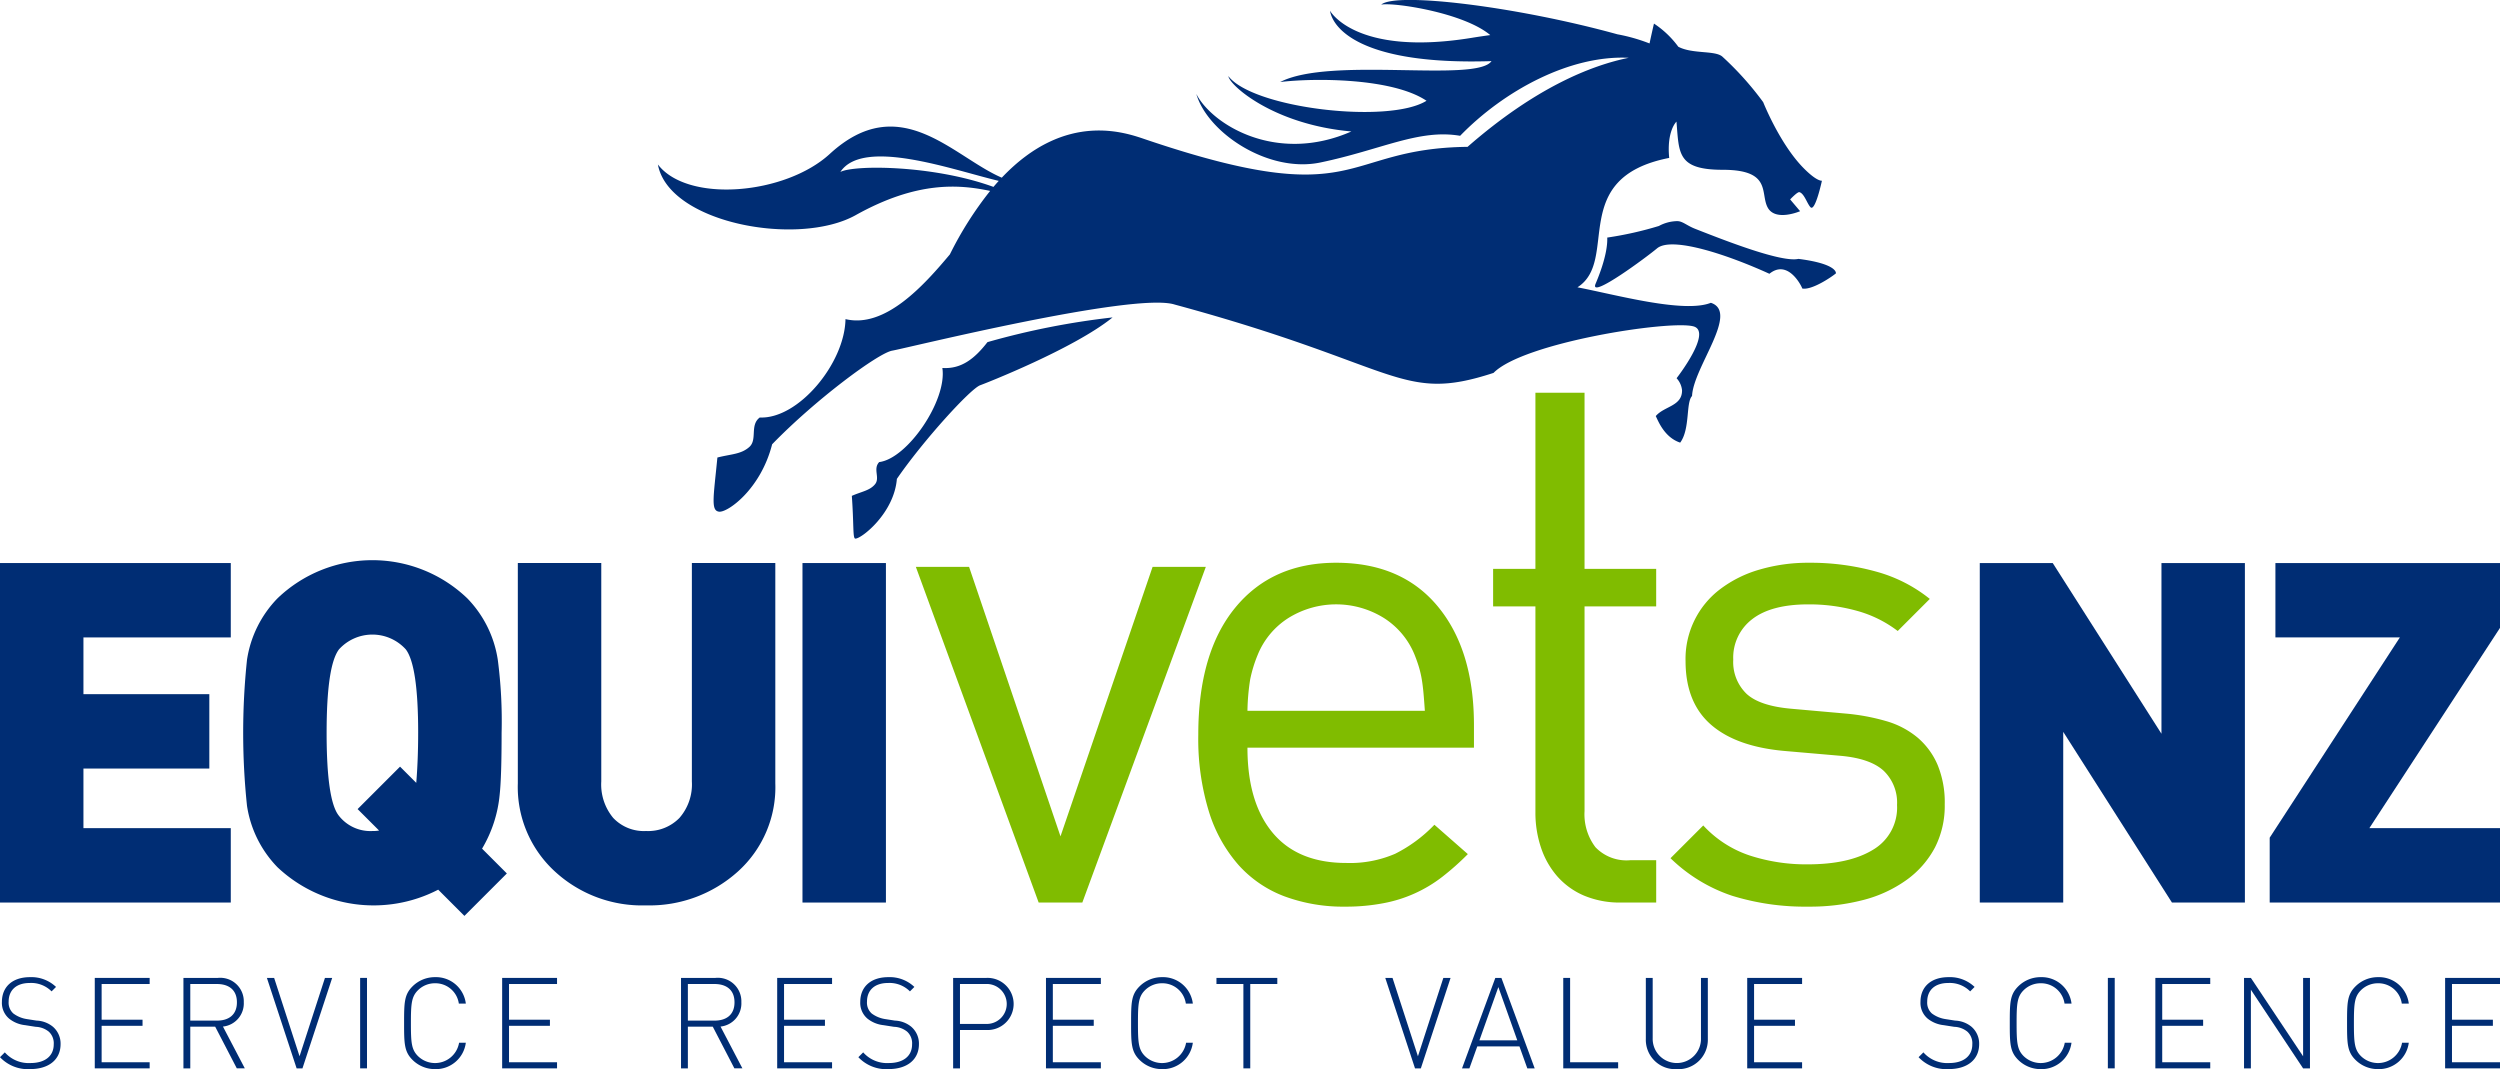 <svg id="Layer_1" data-name="Layer 1" xmlns="http://www.w3.org/2000/svg" viewBox="0 0 320.045 136.867"><defs><style>.cls-1{fill:#002d74;}.cls-2{fill:#80bc00;}</style></defs><polygon class="cls-1" points="29.544 115.541 0 115.541 0 72.08 29.544 72.08 29.544 81.602 10.682 81.602 10.682 88.866 26.798 88.866 26.798 98.388 10.682 98.388 10.682 106.018 29.544 106.018 29.544 115.541"/><path class="cls-1" d="M999.311,494.532q0-8.607-1.587-10.682a5.773,5.773,0,0,0-8.546,0q-1.587,2.077-1.587,10.682,0,8.547,1.525,10.561a5.122,5.122,0,0,0,4.336,2.015,4.584,4.584,0,0,0,.855-.062l-2.749-2.747,5.434-5.433,2.075,2.076q.241-2.93.244-6.41m11.354,18.008-5.433,5.433-3.357-3.358a17.952,17.952,0,0,1-20.571-2.869,14.339,14.339,0,0,1-3.906-7.874,89.442,89.442,0,0,1,0-18.68,14.342,14.342,0,0,1,3.906-7.873,17.547,17.547,0,0,1,24.294,0,14.35,14.35,0,0,1,3.907,7.873,60.365,60.365,0,0,1,.488,9.34q0,5.618-.244,7.874a16.541,16.541,0,0,1-2.258,6.959Z" transform="translate(-945.778 -400.722)"/><path class="cls-1" d="M1045.032,501a14.519,14.519,0,0,1-4.791,11.293,16.885,16.885,0,0,1-11.752,4.333,16.46,16.46,0,0,1-11.6-4.272A14.655,14.655,0,0,1,1012.069,501V472.8h10.683v27.958a6.687,6.687,0,0,0,1.526,4.67,5.4,5.4,0,0,0,4.211,1.679,5.6,5.6,0,0,0,4.274-1.679,6.527,6.527,0,0,0,1.587-4.67V472.8h10.682Z" transform="translate(-945.778 -400.722)"/><rect class="cls-1" x="102.732" y="72.08" width="10.682" height="43.462"/><polygon class="cls-1" points="287.387 115.541 278.048 115.541 264.13 93.689 264.13 115.541 253.447 115.541 253.447 72.08 262.787 72.08 276.706 93.932 276.706 72.08 287.387 72.08 287.387 115.541"/><polygon class="cls-1" points="320.045 115.541 290.562 115.541 290.562 107.239 307.225 81.602 291.294 81.602 291.294 72.08 320.045 72.08 320.045 80.381 303.319 106.018 320.045 106.018 320.045 115.541"/><path class="cls-1" d="M949.632,537.589a4.91,4.91,0,0,1-3.853-1.528l.617-.618a4.066,4.066,0,0,0,3.285,1.367c1.838,0,2.976-.879,2.976-2.392a2.017,2.017,0,0,0-.634-1.626,2.8,2.8,0,0,0-1.675-.618L949,531.962a3.931,3.931,0,0,1-2.066-.846,2.638,2.638,0,0,1-.911-2.13c0-1.951,1.367-3.171,3.595-3.171a4.575,4.575,0,0,1,3.333,1.252l-.569.57a3.673,3.673,0,0,0-2.813-1.074c-1.692,0-2.684.911-2.684,2.391a1.852,1.852,0,0,0,.6,1.511,3.862,3.862,0,0,0,1.723.717l1.253.195a3.515,3.515,0,0,1,2.065.764,2.843,2.843,0,0,1,1.008,2.244c0,1.969-1.48,3.2-3.9,3.2" transform="translate(-945.778 -400.722)"/><polygon class="cls-1" points="12.132 125.19 19.158 125.19 19.158 125.971 13.01 125.971 13.01 130.541 18.247 130.541 18.247 131.322 13.01 131.322 13.01 135.988 19.158 135.988 19.158 136.77 12.132 136.77 12.132 125.19"/><path class="cls-1" d="M973.554,526.693h-3.416v4.685h3.416c1.5,0,2.554-.734,2.554-2.343s-1.058-2.342-2.554-2.342m-.227,5.464h-3.189v5.335h-.877v-11.58h4.408a3.011,3.011,0,0,1,3.317,3.106,2.98,2.98,0,0,1-2.667,3.123l2.8,5.351h-1.025Z" transform="translate(-945.778 -400.722)"/><polygon class="cls-1" points="37.973 136.77 34.167 125.19 35.095 125.19 38.348 135.224 41.6 125.19 42.526 125.19 38.721 136.77 37.973 136.77"/><rect class="cls-1" x="46.104" y="125.189" width="0.878" height="11.58"/><path class="cls-1" d="M1001.477,537.589a4.057,4.057,0,0,1-2.895-1.187c-1.056-1.056-1.073-2.1-1.073-4.7,0-2.618.017-3.642,1.073-4.7a4.057,4.057,0,0,1,2.895-1.187,3.85,3.85,0,0,1,3.935,3.383h-.895a3.023,3.023,0,0,0-3.04-2.6,3.064,3.064,0,0,0-2.195.895c-.83.828-.9,1.739-.9,4.211s.065,3.382.9,4.213a3.123,3.123,0,0,0,5.268-1.708h.862a3.872,3.872,0,0,1-3.935,3.382" transform="translate(-945.778 -400.722)"/><polygon class="cls-1" points="64.285 125.19 71.311 125.19 71.311 125.971 65.163 125.971 65.163 130.541 70.4 130.541 70.4 131.322 65.163 131.322 65.163 135.988 71.311 135.988 71.311 136.77 64.285 136.77 64.285 125.19"/><path class="cls-1" d="M1037.254,526.693h-3.416v4.685h3.416c1.5,0,2.554-.734,2.554-2.343s-1.058-2.342-2.554-2.342m-.227,5.464h-3.189v5.335h-.877v-11.58h4.407a3.011,3.011,0,0,1,3.318,3.106,2.98,2.98,0,0,1-2.667,3.123l2.8,5.351h-1.025Z" transform="translate(-945.778 -400.722)"/><polygon class="cls-1" points="99.494 125.19 106.519 125.19 106.519 125.971 100.372 125.971 100.372 130.541 105.608 130.541 105.608 131.322 100.372 131.322 100.372 135.988 106.519 135.988 106.519 136.77 99.494 136.77 99.494 125.19"/><path class="cls-1" d="M1059.517,537.589a4.914,4.914,0,0,1-3.854-1.528l.618-.618a4.068,4.068,0,0,0,3.285,1.367c1.837,0,2.976-.879,2.976-2.392a2.017,2.017,0,0,0-.634-1.626,2.8,2.8,0,0,0-1.676-.618l-1.348-.212a3.935,3.935,0,0,1-2.067-.846,2.64,2.64,0,0,1-.91-2.13c0-1.951,1.367-3.171,3.594-3.171a4.578,4.578,0,0,1,3.334,1.252l-.569.57a3.675,3.675,0,0,0-2.813-1.074c-1.692,0-2.684.911-2.684,2.391a1.849,1.849,0,0,0,.6,1.511,3.857,3.857,0,0,0,1.723.717l1.253.195a3.515,3.515,0,0,1,2.065.764,2.846,2.846,0,0,1,1.009,2.244c0,1.969-1.481,3.2-3.9,3.2" transform="translate(-945.778 -400.722)"/><path class="cls-1" d="M1071.941,526.693h-3.269V531.8h3.269a2.558,2.558,0,1,0,0-5.106m.1,5.887h-3.367v4.912h-.878v-11.58h4.245a3.338,3.338,0,1,1,0,6.668" transform="translate(-945.778 -400.722)"/><polygon class="cls-1" points="133.904 125.19 140.93 125.19 140.93 125.971 134.782 125.971 134.782 130.541 140.019 130.541 140.019 131.322 134.782 131.322 134.782 135.988 140.93 135.988 140.93 136.77 133.904 136.77 133.904 125.19"/><path class="cls-1" d="M1094.547,537.589a4.053,4.053,0,0,1-2.894-1.187c-1.057-1.056-1.074-2.1-1.074-4.7,0-2.618.017-3.642,1.074-4.7a4.053,4.053,0,0,1,2.894-1.187,3.85,3.85,0,0,1,3.935,3.383h-.895a3.023,3.023,0,0,0-3.04-2.6,3.064,3.064,0,0,0-2.195.895c-.831.828-.895,1.739-.895,4.211s.064,3.382.895,4.213a3.123,3.123,0,0,0,5.268-1.708h.862a3.872,3.872,0,0,1-3.935,3.382" transform="translate(-945.778 -400.722)"/><polygon class="cls-1" points="160.055 136.77 159.177 136.77 159.177 125.97 155.728 125.97 155.728 125.19 163.518 125.19 163.518 125.97 160.055 125.97 160.055 136.77"/><polygon class="cls-1" points="181.147 136.77 177.34 125.19 178.268 125.19 181.521 135.224 184.773 125.19 185.7 125.19 181.894 136.77 181.147 136.77"/><path class="cls-1" d="M1135.171,533.9h4.847l-2.425-6.815Zm5.123.781h-5.4l-1.008,2.813h-.943l4.261-11.58h.781l4.261,11.58h-.944Z" transform="translate(-945.778 -400.722)"/><polygon class="cls-1" points="200.125 125.19 201.003 125.19 201.003 135.988 207.151 135.988 207.151 136.77 200.125 136.77 200.125 125.19"/><path class="cls-1" d="M1160.442,537.589a3.754,3.754,0,0,1-3.968-3.854v-7.823h.878v7.709a3.092,3.092,0,1,0,6.181,0v-7.709h.878v7.823a3.755,3.755,0,0,1-3.969,3.854" transform="translate(-945.778 -400.722)"/><polygon class="cls-1" points="223.675 125.19 230.7 125.19 230.7 125.971 224.553 125.971 224.553 130.541 229.789 130.541 229.789 131.322 224.553 131.322 224.553 135.988 230.7 135.988 230.7 136.77 223.675 136.77 223.675 125.19"/><path class="cls-1" d="M1195.244,537.589a4.914,4.914,0,0,1-3.854-1.528l.618-.618a4.068,4.068,0,0,0,3.285,1.367c1.837,0,2.976-.879,2.976-2.392a2.017,2.017,0,0,0-.634-1.626,2.8,2.8,0,0,0-1.676-.618l-1.348-.212a3.935,3.935,0,0,1-2.067-.846,2.637,2.637,0,0,1-.91-2.13c0-1.951,1.366-3.171,3.594-3.171a4.578,4.578,0,0,1,3.334,1.252l-.569.57a3.676,3.676,0,0,0-2.813-1.074c-1.692,0-2.684.911-2.684,2.391a1.849,1.849,0,0,0,.6,1.511,3.857,3.857,0,0,0,1.723.717l1.253.195a3.515,3.515,0,0,1,2.065.764,2.846,2.846,0,0,1,1.008,2.244c0,1.969-1.48,3.2-3.9,3.2" transform="translate(-945.778 -400.722)"/><path class="cls-1" d="M1207.035,537.589a4.057,4.057,0,0,1-2.895-1.187c-1.057-1.056-1.074-2.1-1.074-4.7,0-2.618.017-3.642,1.074-4.7a4.057,4.057,0,0,1,2.895-1.187,3.85,3.85,0,0,1,3.935,3.383h-.894a3.026,3.026,0,0,0-3.041-2.6,3.066,3.066,0,0,0-2.2.895c-.829.828-.895,1.739-.895,4.211s.066,3.382.895,4.213a3.125,3.125,0,0,0,5.27-1.708h.861a3.872,3.872,0,0,1-3.935,3.382" transform="translate(-945.778 -400.722)"/><rect class="cls-1" x="269.844" y="125.189" width="0.878" height="11.58"/><polygon class="cls-1" points="275.925 125.19 282.951 125.19 282.951 125.971 276.803 125.971 276.803 130.541 282.04 130.541 282.04 131.322 276.803 131.322 276.803 135.988 282.951 135.988 282.951 136.77 275.925 136.77 275.925 125.19"/><polygon class="cls-1" points="288.154 126.703 288.154 136.77 287.276 136.77 287.276 125.19 288.154 125.19 294.839 135.224 294.839 125.19 295.717 125.19 295.717 136.77 294.839 136.77 288.154 126.703"/><path class="cls-1" d="M1250.211,537.589a4.055,4.055,0,0,1-2.894-1.187c-1.057-1.056-1.074-2.1-1.074-4.7,0-2.618.017-3.642,1.074-4.7a4.055,4.055,0,0,1,2.894-1.187,3.85,3.85,0,0,1,3.935,3.383h-.895a3.023,3.023,0,0,0-3.04-2.6,3.066,3.066,0,0,0-2.195.895c-.829.828-.895,1.739-.895,4.211s.066,3.382.895,4.213a3.123,3.123,0,0,0,5.268-1.708h.862a3.872,3.872,0,0,1-3.935,3.382" transform="translate(-945.778 -400.722)"/><polygon class="cls-1" points="313.019 125.19 320.045 125.19 320.045 125.971 313.897 125.971 313.897 130.541 319.134 130.541 319.134 131.322 313.897 131.322 313.897 135.988 320.045 135.988 320.045 136.77 313.019 136.77 313.019 125.19"/><path class="cls-2" d="M1128.01,489.447q-.087-.962-.218-1.746a13,13,0,0,0-.35-1.53q-.219-.741-.567-1.615a10.057,10.057,0,0,0-3.93-4.717,11.572,11.572,0,0,0-12.231,0,10.043,10.043,0,0,0-3.929,4.717,16.96,16.96,0,0,0-.962,3.145,28.33,28.33,0,0,0-.349,4.018h22.711c-.058-.875-.117-1.63-.175-2.272m-22.536,6.988q0,7.034,3.231,10.9t9.435,3.862a14.569,14.569,0,0,0,6.246-1.178,18.37,18.37,0,0,0,5.021-3.713l4.281,3.757a33.644,33.644,0,0,1-3.275,2.911,17.5,17.5,0,0,1-7.512,3.371,25.481,25.481,0,0,1-4.935.444,21.647,21.647,0,0,1-7.731-1.311,14.982,14.982,0,0,1-5.9-4.018,18.715,18.715,0,0,1-3.8-6.857,31.746,31.746,0,0,1-1.355-9.827q0-10.482,4.718-16.246t12.928-5.766q8.384,0,13.015,5.591t4.63,15.2v2.882Z" transform="translate(-945.778 -400.722)"/><path class="cls-2" d="M1153.342,516.263a11.8,11.8,0,0,1-4.849-.917,9.55,9.55,0,0,1-3.4-2.489,10.757,10.757,0,0,1-2.054-3.669,13.992,13.992,0,0,1-.7-4.455v-26.38h-5.416v-4.805h5.416V451h6.289v22.55h9.171v4.805h-9.171v26.2a6.967,6.967,0,0,0,1.4,4.63,5.5,5.5,0,0,0,4.454,1.66h3.319v5.415Z" transform="translate(-945.778 -400.722)"/><path class="cls-2" d="M1193.478,509.232a12.042,12.042,0,0,1-3.581,4.106,16.582,16.582,0,0,1-5.5,2.577,27.037,27.037,0,0,1-7.119.873,31.54,31.54,0,0,1-9.784-1.4,20.682,20.682,0,0,1-7.861-4.8l4.193-4.192a14.17,14.17,0,0,0,5.94,3.843,23.341,23.341,0,0,0,7.424,1.135q5.33,0,8.385-1.878a6.258,6.258,0,0,0,3.059-5.721,5.649,5.649,0,0,0-1.7-4.368q-1.7-1.573-5.459-1.922l-7.077-.612q-6.288-.524-9.563-3.362t-3.276-8.168a11.188,11.188,0,0,1,4.454-9.215,15.318,15.318,0,0,1,5.024-2.49,22.081,22.081,0,0,1,6.332-.873,31.253,31.253,0,0,1,8.6,1.136,18.857,18.857,0,0,1,6.858,3.494l-4.107,4.105a15.282,15.282,0,0,0-5.2-2.576,22.781,22.781,0,0,0-6.246-.831q-4.716,0-7.163,1.879a6.185,6.185,0,0,0-2.446,5.2,5.65,5.65,0,0,0,1.7,4.368q1.7,1.572,5.808,1.921l6.9.612a26.986,26.986,0,0,1,5.154.96,11.01,11.01,0,0,1,4.018,2.1,9.45,9.45,0,0,1,2.577,3.5,12.593,12.593,0,0,1,.917,5.066,11.736,11.736,0,0,1-1.266,5.547" transform="translate(-945.778 -400.722)"/><polygon class="cls-2" points="138.558 115.541 132.967 115.541 117.244 72.565 124.057 72.565 135.762 107.069 147.554 72.565 154.368 72.565 138.558 115.541"/><path class="cls-1" d="M1172.293,435.771c-5.3-2.418-12.5-4.843-14.391-3.247-1.264,1.064-8.633,6.54-7.877,4.57.129-.334,1.6-3.624,1.509-5.958a45.112,45.112,0,0,0,6.613-1.485,5.055,5.055,0,0,1,2.344-.62c.693,0,1.2.555,2.313.991,4,1.572,11.057,4.327,13.209,3.842,3.742.473,4.8,1.3,4.8,1.85-.618.513-3.1,2.177-4.309,1.944-.113-.362-1.856-3.8-4.209-1.887m-100.1,8.749a98.579,98.579,0,0,1,16.013-3.162c-4.96,4.018-16.4,8.487-16.94,8.678-1.261.442-7.338,7.133-10.674,11.991-.351,4.371-4.5,7.646-5.312,7.649-.355,0-.18-1.677-.454-5.475,1.225-.548,2.322-.676,2.979-1.5s-.307-1.956.526-2.826c3.619-.445,8.715-7.9,8.084-12.046,2.416.156,4.111-1.167,5.778-3.312m-18.836-21.783c2.937-4.443,14.486-.224,20.278,1.143-.226.248-.451.506-.677.771-7.678-2.8-17.834-2.84-19.6-1.914m111.427,16.755c-3.456,1.372-12.185-1.049-17.067-1.987,5.421-3.443-1.325-14,11.746-16.565-.34-3.466.931-4.648.931-4.648.338,4.056.076,6.169,5.935,6.169,6.331,0,4.749,3.039,5.753,4.848s4.139.451,4.139.451l-1.275-1.506s.931-.991,1.181-.931c.621.154,1,1.5,1.431,1.935.6.6,1.456-3.4,1.456-3.4s-.615.145-2.359-1.625c-3.043-3.087-5.159-8.427-5.159-8.427a39.378,39.378,0,0,0-5.241-5.843c-.956-.808-3.819-.3-5.629-1.256a12.133,12.133,0,0,0-3.114-2.964s-.308,1.324-.566,2.545a22.43,22.43,0,0,0-4.115-1.172c-12.848-3.549-28.305-5.439-30.238-3.8,1.6-.309,10.543,1.02,13.963,3.9-.785.107-1.589.225-2.418.36-14.888,2.41-18.1-3.479-18.1-3.479.385,2.365,4.172,6.981,20.677,6.453-1.961,2.8-20.649-.64-27.056,2.676,4.3-.528,14.36-.544,18.734,2.4-4.825,3.008-22.227.97-25.367-3.156.139,1.146,5.723,6.2,15.752,7.084-9.647,4.242-17.883-.931-19.852-4.8,1.412,4.924,9.179,10.172,15.881,8.773,7.811-1.629,12.614-4.321,17.889-3.416,5.65-5.817,14.089-10.355,21.59-9.988-4.739.961-11.9,3.763-20.636,11.4-16.48.2-13.414,8.441-41.1-.905-2.485-.839-10.291-3.847-18.53,4.853-6.254-2.692-13.018-11.305-22.016-3.044-5.687,5.222-18.173,6.339-22.007,1.357,1.373,7.519,17.965,10.586,25.322,6.481,7.927-4.422,13.291-3.92,17.213-3.1a45.171,45.171,0,0,0-5.153,8.123c-3.3,3.936-8.265,9.5-13.366,8.29-.1,5.676-6.041,12.819-10.973,12.594-1.308.971-.277,2.825-1.337,3.773s-2.332.9-4.089,1.352c-.5,5.132-.865,6.815.226,6.933s5.323-2.873,6.782-8.628c5.552-5.728,13.585-11.68,15.367-11.985s31.054-7.557,36.179-5.9c28.94,7.837,28.839,12.662,40.807,8.746,3.819-3.891,22.54-6.781,25.589-5.958,2.491.673-2.156,6.639-2.156,6.639a2.658,2.658,0,0,1,.7,1.552c.014,2.039-2.279,2.014-3.365,3.294.3.6,1.091,2.725,3.126,3.4,1.291-1.738.712-5.141,1.52-5.97.151-3.667,6.1-10.734,2.4-11.933" transform="translate(-945.778 -400.722)"/></svg>